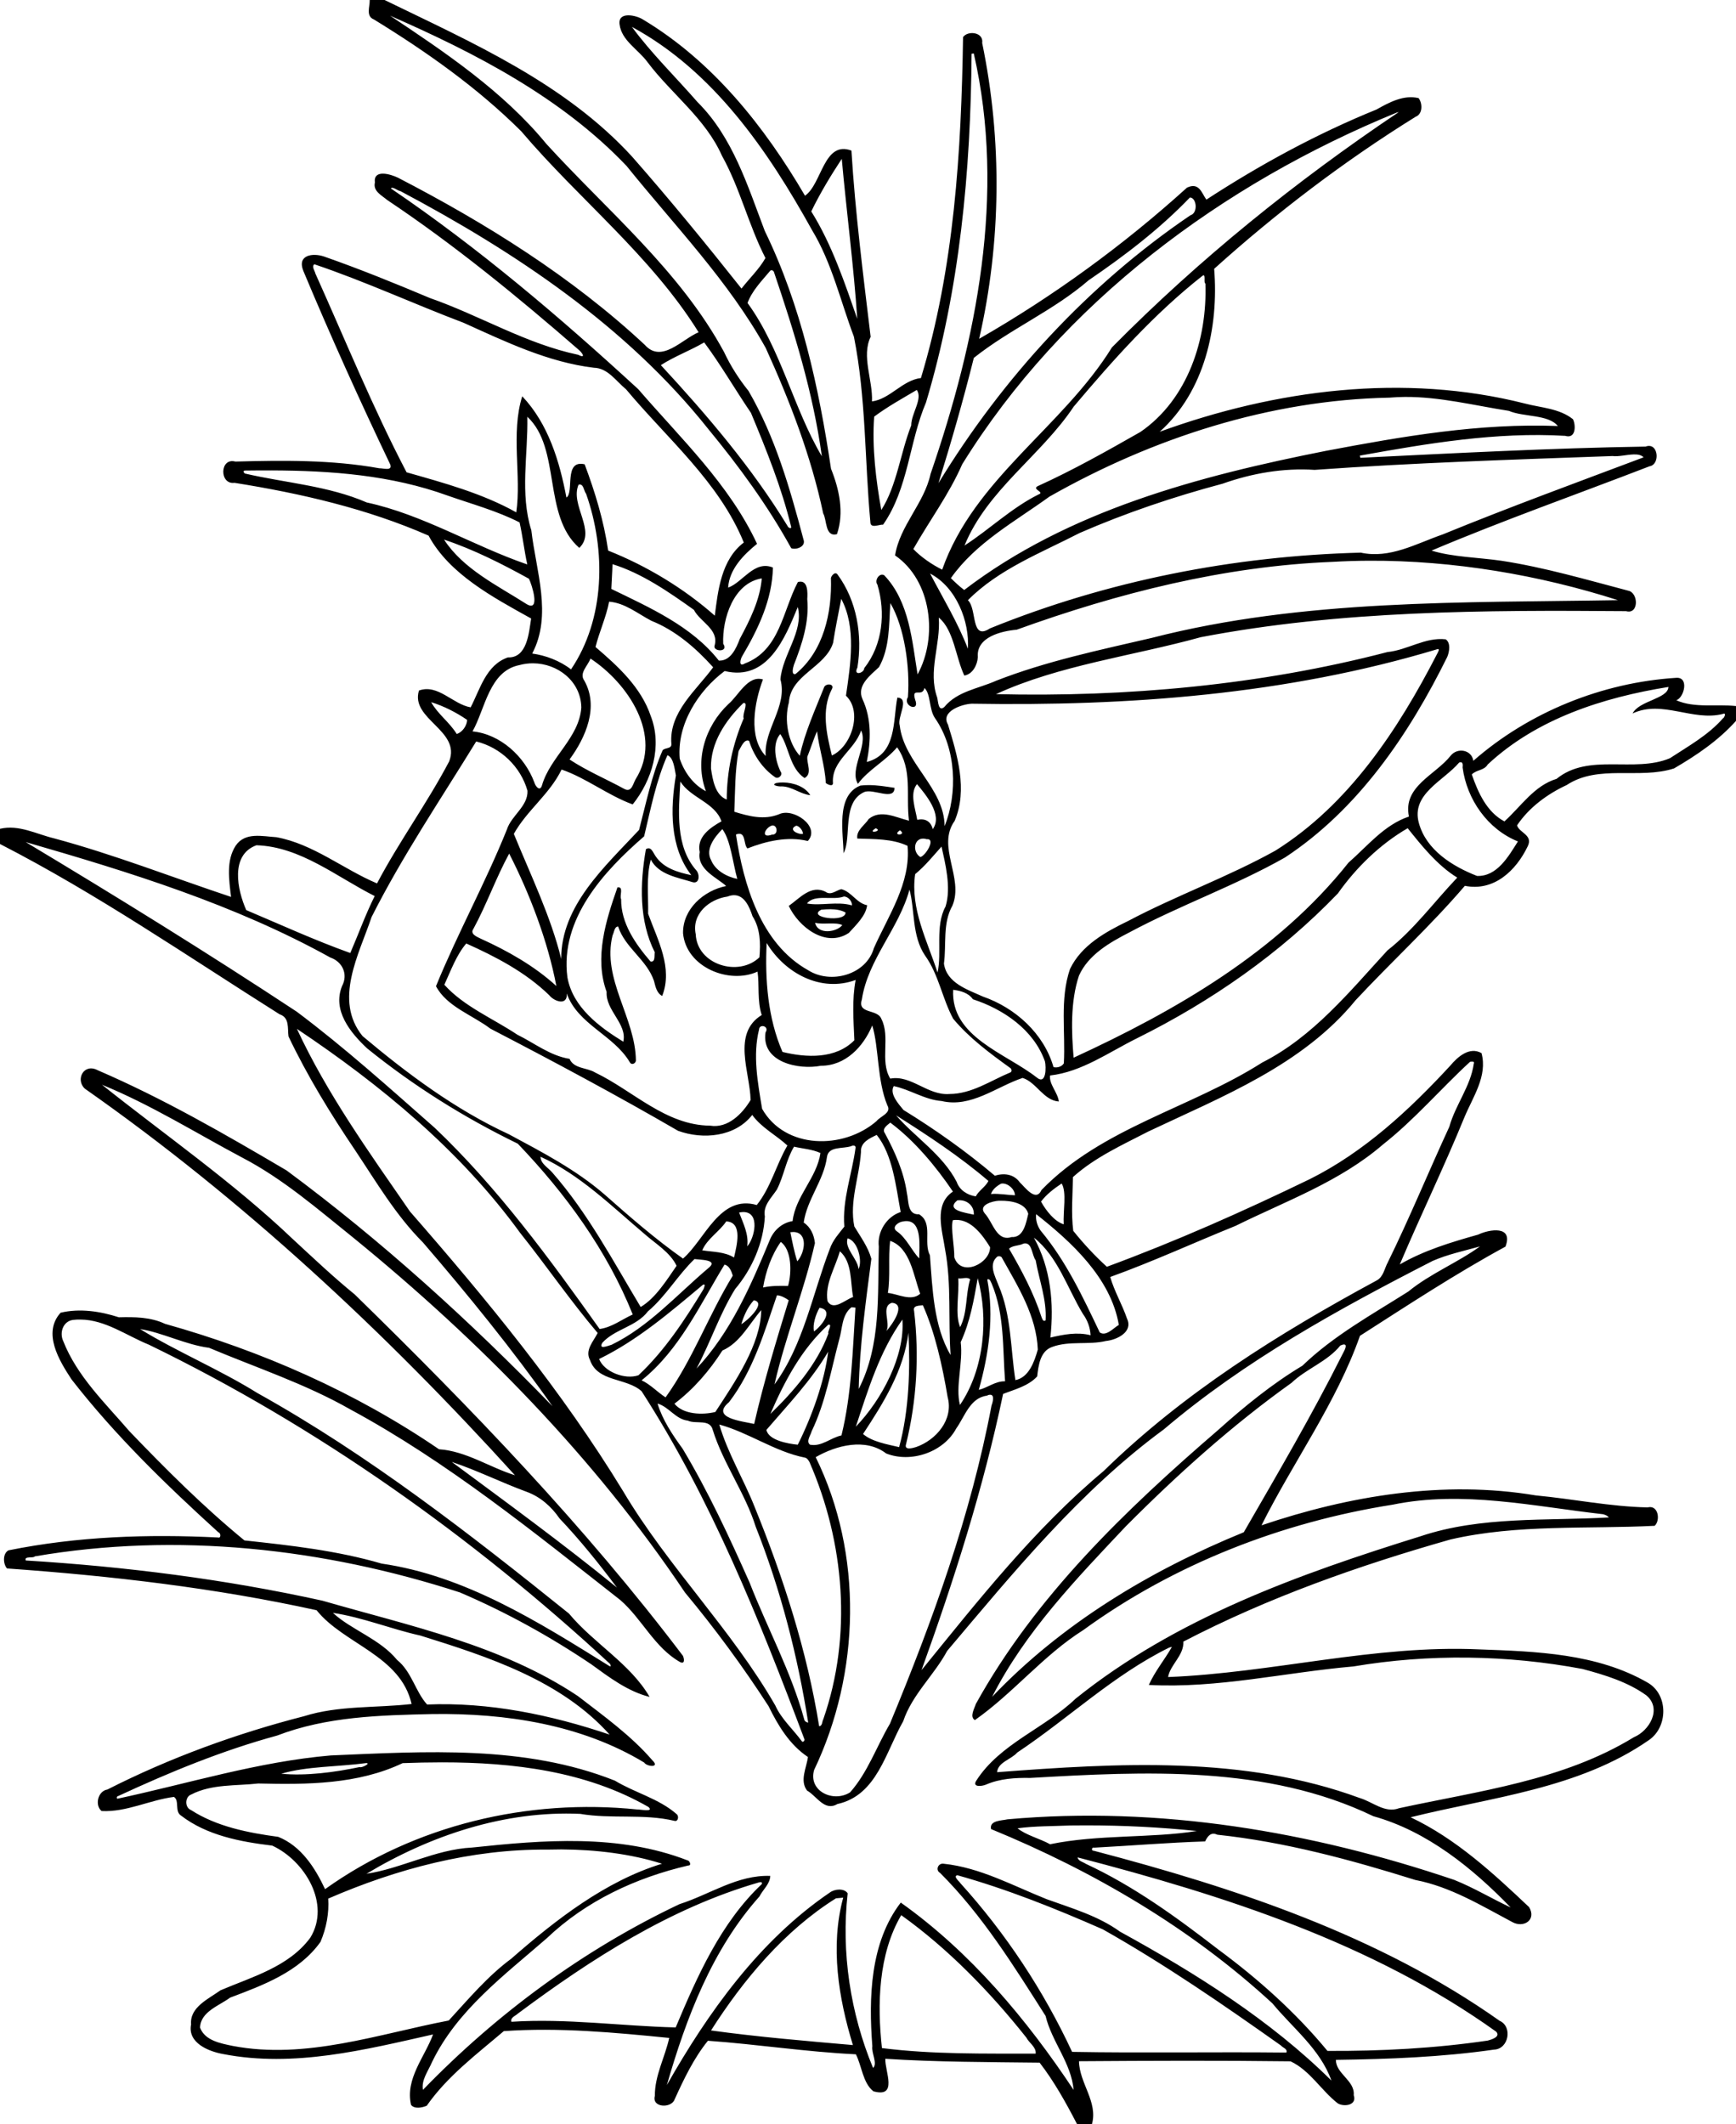 <?xml version="1.0" encoding="UTF-8"?>
<svg width="1426pt" height="1745pt" version="1.1" viewBox="0 0 1426 1745" xmlns="http://www.w3.org/2000/svg">
<path transform="scale(.8)" d="m379.61 0c0.23 6.925-4.2 16.638 4.29 19.963 54.04 33.187 106.24 69.975 151.3 114.85 59.34 69.94 133.32 127.88 182.12 206.38-17.08 7.12-38.02 32.35-55.23 12.95-74.95-69.88-162.65-124.6-253.34-171.61-7.63-3.72-25.59-9.13-23.82 4.94-2.1 8.88 7.08 13.17 12.54 17.83 69.33 46.36 133.92 99.26 196.77 153.94 2.52 1.85 8.65 9.72-0.64 5.06-53.61-11.27-100.81-40.31-152.15-58.25-35.94-15.12-72.06-29.82-108.85-42.69-11.5-3.82-27.78-1.66-21.15 14.8 28 66.95 57.96 133.27 89.24 198.77 2.46 7.06-7.09 3.81-11.23 3.91-48.68-8.76-98.6-8.22-147.78-6.87-16.23-4.4-16.56 23.95-0.93 21.82 68.11 10.87 135.98 26.46 199.3 54.22 21.28 39.53 66.15 63.33 105.31 85.11-2.27 14.16-3.86 40.69-23.9 39.97-22.38 7.76-28.41 32.39-38.2 51.27-18.37-3.18-33.55-24.35-53.08-17.27-9.07 29.6 43.42 40.85 31.03 72.75-22.53 42.85-51.51 82.41-74.09 125.3-34.54-14.54-65.41-40.48-103.3-47.45-14.27-0.83-32.12-5.55-41.76 8.63-10.08 15.3-6.85 35.34-4.81 52.69-60.4-20.12-120.15-43.58-181.85-60.17-18.275-4.41-35.962-14.32-55.4-9.77v15.61c99.7 51.18 192.31 115.06 287.01 174.82 10.54 3.5 8.07 14.2 9.23 22.8 19.5 40.9 43.25 79.6 68.57 117.1 21.7 32.5 41.65 66.6 69.44 94.4 46.6 54.2 91.79 109.8 133.05 168.2-84.59-87.3-175.08-169.6-273.01-242.1-63-37.1-126.67-73.9-193.94-102.9-14.288-7.6-23.2 9.6-13.25 18.9 162.55 114 308.58 250.2 441.64 397-26.23-8.2-50.08-24.8-77.98-26.7-85.55-58.5-181.82-100.9-281.35-128.8-14.8-7-31.27-7.1-47.34-6.7-19.03-6.2-40.332-9.4-59.857-4.7-18.838 20.8-1.426 49.2 11.262 68.5 44.595 57.4 97.065 108.2 150.74 157 2.68 0.6 2.91 6.5-0.54 5.3-71.83-3.6-144.37-1.1-214.99 13.2-6.152 3.4-5.553 14-1.502 18.6 106.81 7.6 213.25 19.9 317.88 42.9 27.75 34.8 86.29 46.4 97.54 96.3-36.47 4.2-74.76 1.3-110.36 12.5-69.7 17.9-137.75 42.7-201.97 75.3-9.94 1.6-13.156 16.3-5.96 22.1 25.52 1.3 49.28-11.3 74.25-14.5 5.9 3.6 0.56 14.8 7.21 19.1 26.61 20.5 61.12 27 93.73 30.9 33.38 15.4 60.44 59.8 39.09 94.6-22.11 29.9-59.64 40.1-92.24 54-11.93 8.7-31.72 17.2-30.16 35-3.84 19.1 18.23 27.9 33.2 30.5 72.36 14 145.14-4.4 215.25-20.2-8.55 23.2-28.71 45.5-22.62 72.3 3.47 4.6 11.76 2.9 16.16 0.9 21.11-30.3 51.29-52.9 79.11-76.6 56.58-4 113.51 1.4 169.85 7-4.34 19.8-14.94 38.6-14.75 59.5-3.39 12.2 16.74 12.9 20.16 3.9 9.6-21.1 19.69-42.4 34.32-60.5 50.67 3.6 101.17 11.5 151.92 13.9 6.15 12 7.13 29.6 18.04 38 25.51 7.1 11.62-20.8 12.2-33.4 52.77 3.4 105.66 3.4 158.46 4 15 19.4 27.1 41.3 38.4 63.1h15.3c6.4-22.8-13-42.2-13.3-64.6 72.4-0.5 144.9-0.8 217.2 0.1 20 9.4 31.4 29.8 48.4 43.1 6.1 3.9 20.2 2.3 16.5-8.3 1.4-15.1-18.4-21.9-18.3-36.3 54.2-0.7 108.6-2.8 162.3-10.5 15.2-0.5 19.3-23.7 5.8-29.6-124.2-87.8-270.9-136.3-416.6-174.6-3.1 0.2-2.3-4.1 0.5-3.2 37.9-2 75.8-5.2 113.7-6.4 2.4-5 5.8-10.1 12.5-6.9 69.4 7.4 137 25.7 203.4 46.5 36.1 6.9 67.8 26.4 99.7 43.3 11.4 6.2 24.9-2.2 17.1-15.4-37-35-75.2-70.3-121.7-92.3 82.6-20.6 172.5-29.1 244.6-79.2 19.8-13.4 20.2-46.7-1.1-59-52.1-30.1-114.5-32.1-173.1-34.2-107.5-4.9-212.5 24.2-319.4 28.4 2.1-12.7 16.3-22 15.7-36.4 87.1-45.3 180.1-78.1 274.4-104.9 68.7-15.8 139.9-10.5 209.5-14 6-5.4 4-21.8-7.3-18.9-38.6-0.8-76.4-8.7-114.7-12.3-94.7-15.9-191.7 0.3-281.7 30.7 32.5-65.1 77-125.9 101.1-194.6 49.2-31.5 98.1-63.7 149.4-91.6 8.3-21.9-16.4-17.9-28.1-12.3-27.7 7.8-55.4 16.1-80.4 30.6 21.4-50.5 45.5-100.1 66.3-151 8.7-21 24-42.4 17.6-66-12.4-7-24.6 3.9-32.1 12.9-42 45.5-88.6 88.8-144.4 116.6-68.1 33-137.4 63.8-208.2 89.9-12.4-11.3-24-23.8-34.5-36.9-2.3-18.1-0.6-36.9-0.3-55.2 22.5-20.3 50.9-33.1 77.6-46.9 75.8-35.9 158.2-68 212.7-134.8 36.9-39.6 76.9-76.22 112.1-117.38 30 6.03 52.6-15.74 64.5-40.51 5.9-11.77-8.7-13.85-10.9-21.58 12.2-18.28 31-32.13 50.9-41.37 32.8-21.62 74.6-5.55 110.3-17.11 23.2-13.49 45.6-28.71 63.6-48.8v-15.25c-20.2-2.1-42.7 2.3-61.3-5.93 8.1-2.71 13.4-24.06-0.1-23.04-76 4.77-151.4 35.27-208.3 85.22-1.6-11.23-16.1-14.06-23.2-5.37-15.7 20.02-49.4 31.49-42.9 62.59-25.4 8.5-42.6 30.32-62.1 47.38-72.8 91.72-177.5 152.05-282.2 200.25-2.2-25.8-3.5-57.5 5.5-84.3 9.7-21.62 31.8-34.1 51.9-44.46 52.1-27.89 108.1-47.65 159.5-76.75 75.3-49.49 127.5-126.55 166.8-206.19 2.1-5.29 3.7-14.28-1.7-17.93-21.1-2.36-39.3 11.08-59.8 13.09-130.7 34.08-268.5 46.4-401.9 43.22 64.8-29.8 140.7-39.21 210.3-58.49 143.8-27.53 290.7-27.84 436.6-26.72 13.3 3.72 12.9-18.85 2.3-21.01-43.1-11.35-86.1-23.97-130.2-30.74-23.6-3.45-49.9-3.7-71.8-10.44 73.7-31.17 149.2-57.76 223.8-86.57 11.3-1.71 9.2-25.17-4-20.24-97.7 1.55-195.3 6.77-292.9 11.52-0.2-0.56-0.4-1.68-0.5-2.24 69.5-12.49 139.9-24.46 210.8-20.31 11.1 3.42 11.1-10.86 8-17.08-14-11.17-32.8-11.71-49.4-16.11-124.2-31.44-255.8-14.36-374.9 28.99 46.2-41.44 60.7-107.26 55.9-167.31 64-57.72 133.4-110.53 206.8-156.12 7.5-2.8 7.2-13.87 3.1-19.16-15.3-3.675-30.1 4.3-43.1 11.63-61.2 24.88-119.5 56.56-174.8 92.59-4.7-6.28-7.2-18.31-19.9-12.31-65.1 58.95-137 111.4-213.4 155.22 22.7-99.3 23.7-203.98 3.1-303.76 1.7-11.158-14.69-13.07-19.65-6.02-1.8 117.51-9.03 236.97-43.25 350.1-19.03 2.17-31.54 21.49-50.25 23.99 0.94-22.01-11.04-46.37-1.38-66.31-7.63-63.6-15.82-127.26-19.73-191.26-28.49-10.68-30.24 34.39-47.67 46.35-41.57-71.17-94.94-138.21-166.52-181.04-6.82-4.342-25.61-8.518-23.89 4.894 1.85 16.725 19.34 26.076 28.73 39.014 24.66 32.75 59.49 57.802 76.42 96.102 18.6 33.41 27.28 71.14 44.65 105.02-6.46 11.44-16.52 20.92-24.6 31.35-36.41-45.93-73.57-91.37-112.27-135.41-68.95-75.412-164.04-117.05-254.19-160.9h-15.29zm20.89 16.1c87.62 38.375 176.01 84.03 242.85 154.3 49.19 61.13 104.66 118.05 142.95 187.05 24.79 54.6 46.51 110.94 58.96 169.79 3.93 6.8 1.72 24.4 14.1 21.31 7.6-22.16 2.37-46.1-6.08-67.17-12.48-83.57-30.76-167.72-67.99-244.18-17.64-46.4-32.9-96.41-68.99-132.25-22.36-25.676-47.6-50.275-67.49-77.362 83.85 45.425 139.76 127.12 184.95 208.66 20.5 33.91 29.19 72.8 43.04 109.53 12.51 62.67 11 127.03 16.9 190.44 0.01 6.88 9.26 2.16 13.08 2.53 25.97-37.23 26.66-84.71 44.03-125.46 34.68-115.92 45.93-237.58 46.8-358.06 0.57-0.105 1.68-0.28 2.24-0.38 33.15 144.67 2.95 294.15-44.38 431.9-6.48 30.1-31.64 53.12-36.42 83.6 37.63 25.81 44.08 83.96 23.1 122.15-5.59-33.69-8.24-74.65-34.27-101.8-5-2.86-10.24 5.34-6.99 9.6 8.66 28.66 5.43 61.88-13.5 85.81-0.05 5.17-11.67 8.39-7.01-0.65 5.31-32.86-0.43-68.39-20.42-95.55-2.33-3.35-6.17 0.94-6.77 3.59 1.19 35.49-7.48 75.12-36.31 98.6-4.58 1.24-2.68-6.31-1.73-9.3 8.41-21.54 15.92-44.05 13.74-67.58 0.37-6.26 1.08-20.52-9.63-17.56-15.57 29.46-18.53 70.18-54.4 83.62-6.77 4.17-4.72-4.51-2.68-7.68 16.36-27.71 30.82-58.03 31.44-90.81-19.2-7.87-31.03 15.36-45.97 20.61 1.15-18.87 15.79-33.67 29.67-44.97-28.47-61.15-78.32-108.18-121.96-158.78-80.55-74.05-163.42-144.65-254.02-206.16 1.71-2.33 7 2.45 9.77 2.73 117.98 62.62 232.08 138.67 316 244.17 31.67 38.43 61.21 78.8 85.28 122.5 4.61 2.01 15.49-1.28 12.61-8.94-13.88-52.39-29.01-105.3-56.43-152.52-9.88-12.28-18.41-25.62-25.1-39.9-45.17-83.44-119.41-144.64-182.48-213.77-44.05-53.748-104.21-94.185-160.49-131.66zm1035.7 99.02c-105.4 70.74-205.2 151.24-294.5 241.64-50.7 81.93-141.5 134.82-174.29 228.2-10.62-5.23-21.87-13.06-29.61-21.17 16.44-29.03 36.7-56.15 50.17-87.04 103.03-166.26 267.23-287.93 446.43-361.25 0.4-0.09 1.3-0.28 1.8-0.38zm-571.89 48c4.81 53.64 12.43 111.43 15.91 164.24-12.61-36.1-25.92-76.24-47.22-110.24 8.76-18.2 19.94-36.72 31.31-54zm357.49 39.66c7 0.27 8.5 16.01 0.5 18.27-105.1 71.28-193 167.32-258.71 275.09 13.25-42.49 25.56-85.49 36.32-128.63 37.09-29.57 81.89-48.53 117.89-79.73 37-25.18 72.9-52.59 104-85zm-899.08 68.57c52.03 17.55 101.96 40.67 153.31 60.12 43 19.4 86.46 40.45 133.81 46.17 14.36 0.28 22.82 13.94 32.94 22.07 42.22 50.62 95.62 95.19 120.94 157.39-23.23 17.7-26.51 49.44-29.78 75.12-31.44-27.85-69.83-51.12-109.49-66.83-4.4-30.43-13.37-59.9-24.14-88.61-21.82-5.09-10.45 28.89-18.71 34.13-7.05-37.31-18.66-75.78-45.38-103.98-11.95 38.1-0.68 81.77-6.12 119.19-34.83-19.52-74.38-30.24-112.63-41.12-34.63-66.15-62.88-135.77-93.57-203.97-0.66-3.04-4.13-7.22-1.18-9.68zm469.59 6.11c0.94 0.07 1.91 0.78 2.29 1.65 21 61.9 40.34 124.42 49.26 189.44-29.06-48.91-41.94-110.29-76.3-157.43 4.62-12.63 14.69-22.81 23.22-33 0.41-0.52 0.96-0.7 1.53-0.66zm443.49 5.22c2.1-0.2 0 8.5 1.9 8.38 2 56.94-17.9 118.93-66.7 152.47-34.6 19.71-69.3 39.27-105.6 55.73-6.1 3.35 7.8 6.04 1 8.45-27.8 13.82-50.4 35.94-76.05 52.47 23.45-57.25 78.55-92.26 112.15-142.67 40.5-48.05 82.5-95.16 132-134.15 0.6-0.44 1-0.65 1.3-0.68zm-512.74 68.92c17.24 23.24 31.74 48.44 48.01 72.36 15.94 38.24 31.5 76.92 41.32 117.19 0.16 2.49-3.36 0.5-3.74-1.01-36.65-59.97-82.53-113.76-130.09-165.18 13.76-8.96 30.13-14.92 44.5-23.36zm218.26 48.84c6.52 8.91-5.78 24.31-5.67 36.36-11.16 28.33-14.75 61.99-30.74 86.9-5.45-30.2-9.67-64.39-7.31-95.89 13.77-10.26 29.02-18.69 43.72-27.37zm501.08 7.16c36-0.27 71.4 8.78 106.9 14.31 15.2 6.51 40.4 3.43 50.3 15.56-80.3-3.13-159.6 10.63-238 25.47-130.1 25.77-264.6 61.14-371.55 142.9-4.91-3.64-9.35-7.89-13.71-12.16 25.66-36.45 65.76-58.02 101.16-83.68 106.2-60.31 226.7-99.33 349.4-101.68 5.2-0.45 10.3-0.68 15.5-0.72zm-900.93 20.37c35 32.58 15.41 101.63 53.33 134.64 18.05-17.17-9.8-44-0.74-64.89 5.3-1.56 5.28 6.34 7.74 9.32 20.56 58.21 19.56 128.51-15.48 180.34-11.62-9.08-26.48-14.44-39.86-16.29 20.85-39.48 3.87-84.94-0.91-126.6-11.86-37.88-3.29-77.7-4.08-116.52zm1135.9 38.66c4.2-0.13 8 0.49 10.2 3.01-68.9 25.93-138.1 51.27-206.3 79.17-27.1 9.39-54.2 25.2-84 18.68-130.1 3.34-260.1 28.76-380.8 77.79-20.03 13.1-13-19.92-22.64-28.96 31.64-31.95 75.24-48.63 114.74-69.02 47.5-20.67 96.8-37.29 146.8-50.62 30.3-10.72 62.3-16.29 94.5-14.18 101.8-7.34 203.8-10.53 305.9-14.21 5.7 0.86 14.4-1.45 21.6-1.66zm-1398.6 16.42c61.28 0.21 122.98 4.81 180.98 25.9 24.7 8.67 50.74 15.7 73.75 27.52 3.18 14.24 4.76 28.87 7.91 43.15-55.62-19.11-106.99-51.16-164.86-63.67-39.75-17.23-83.55-20.03-125.2-29.73-2.01-2.02-1.78-3.11 1.2-3.03 8.73-0.11 17.47-0.17 26.22-0.14zm177.17 71.05c30.38 10.15 59.29 24.8 87.2 40.21 2.96 5.97 12.1 34.48-2.32 26.09-29.9-19.12-65.1-35.91-84.88-66.3zm949.7 21.69c86.8-0.43 175.4 14.79 255.6 40.5-158.8 2.72-323.1-1.25-478.7 38.77-53.8 12.52-108 23.78-159.8 44-18.1 8.15-39.76 10.63-53.12 26.94-6.19 5.18-6.26-5.42-7.29-9.64-9.75-27.43 3.66-54.1 1.6-82.2 15.5 12.76 17.26 40.5 26.22 59.55 8.67-1.45 13.39-10.94 13.89-18.99-1.8-20.5 24-26.71 39.9-28.1 104.3-37.7 213.4-65.33 324.6-69.67 12.3-0.72 24.7-1.1 37.1-1.16zm-776.73 3.56c29.78 9.11 57.85 28.51 83.57 46.87 6.46 12.57 25.56 19.73 21.39 36.27-2.94 6.74 14.99 7.81 8.71-1.43-1.13-25.65 10.66-62.57 39.62-67.12-1.92 22.31-12.15 42.61-22.56 62.06-3.61 9.59-9.44 22.92-21.54 22.35-27.81-35.39-71.16-54.51-110.41-73.61 0.34-8.48 1.01-16.93 1.22-25.39zm326.07 9.61c26.97 13.94 40.71 49.38 38.82 77.18-9.76-25.72-25.59-52.01-38.82-77.18zm-91.22 26.01c15.64 29.05 9.61 66.98 4.86 99.44 17.5 16.53 5.43 52.46-14.47 61.38-5.45-22.2-10.97-46.59-0.09-68 3.2-5.5-5.29-6.5-7.69-2.51-9.17 23.02-20.18 47.16-25.15 70.77-12.14-13.45-16.16-36.46-11.21-54.73 1.82-28.52 37.29-35.77 45.38-61.13 2.3-15.15 5.51-30.18 8.37-45.22zm-238.33 2.87c16.24 1.26 29.4 12.31 43.36 19.61 24.82 9.87 45.87 28.14 63.47 47.76-16.95 23.39-45.61 45.95-42.89 78.75 0.37 5.33-6.66 3.49-9.02 6.55-11.39 26.15-16.93 54.3-24.17 81.73-35.06 37.59-80.18 77.9-79.92 132.5-10.5-43.13-31.42-86.34-48.66-128.46 13.54-24.29 36.58-40.52 49.05-66.06 25.4 8.74 47.63 26.57 73 35.81 19.85-24.77 30.51-59.84 18.6-90.62-9.97-29.67-33.73-51.29-56.78-71.02 3.8-15.38 10.93-30.59 13.96-46.55zm288.79 1.47c14.42 24.71 20.28 65.42 18.01 96.59-5.8 9.19 12.87 15.99 7.37 2.39-3.86-13.44 7.28-1.64 9.62-11.79 6.65 6.1 4.48 21.72 10.78 30.88 22.15 31.61 23.32 77.77 9.9 110.97-0.25-39.34-41.71-64.8-46.06-103.41-2.9-8.42 10.81-27.96-2.47-28.6-4.68 24.27-0.36 57.98-31.39 66.11 4.3-21.48 5.05-44.22-4.39-64.55-6.25-13.96 8.16-24.51 16.95-32.86 11.25-19.98 10.11-43.72 11.68-65.73zm-95.06 4c6.28 25.08-15.82 49.04-17.81 74.31 7.51 27.76-17.23 51.3-15.16 78.67-18.21-19.17-11.63-55-2.78-78.59-15.65-4.68-25.27 16.8-35.48 25.27-24.13 22.84-34.88 57.95-23.09 89.5-13.14-6.76-22.27-19.75-26.91-33.43-2.99-35.27 18.99-69.68 46.13-89.98 44.09 10.7 61.95-33.74 75.1-65.75zm657.38 43.17c2-0.01-0.4 3.93-1.1 5.3-40 77.66-90.4 154.31-165.8 201.65-49 27.25-101.9 46.15-151.4 72.35-23.3 11.26-48 25.02-59.6 49.31-10.6 31.21-4.5 64.61-6.3 96.81-2 3.5-6.9 4.8-10.6 3.9-9.9-34.5-39.2-60.9-72.6-72.5-15.84-7.2-37.01-13.8-39.91-33.76 2.67-19.83-1.53-41.43 8.71-59.59 11.99-28.73-16.61-60.63 2.34-87.1 13.52-32.03 2.72-67.44-6.93-98.91-7.81-13.29 14.12-20.89 24.43-21.34 160.66 2.7 323.26-9.35 477.66-55.85 0.5-0.18 0.9-0.27 1.1-0.27zm-870.28 9.76c38.44 25.25 74.73 79.01 46.37 123.94-2.65 4.5-4.02 14.01-11.49 10-18.68-10.2-38.61-18.57-56.34-30.3 16.74-22.73 30.42-54.28 15.04-81.16-5.42-7.67 4.04-15.34 6.42-22.48zm-58.92 4.88c25.21 0.14 49.12 18.31 49.56 45.45-2.3 31.32-32.06 50.78-40.41 79.92-2.02 6.66-6.56 1.24-7.76-2.88-9.94-26.95-35.21-49.85-63.54-52.56 13.05-23.2 17.05-61.95 48.15-68.1 4.62-1.27 9.33-1.86 14-1.83zm1165.8 24.28c-0.5 12.25-30.1 13.96-36.8 27.22 30.4-14.3 61.7 8.48 92.9 0.45 3.5-1.63 1.4 4.09-0.2 4.64-15.1 17.24-35.5 28.48-54.4 40.89-36.7 15.4-83.4-5.79-116.4 21.2-22.9 6.9-36.5 28.28-53.5 43.66-18.1-9.5-27.1-29.69-33.5-48.17 4.5-4.94 12.7-3.93 16.3-10.24 50.4-47.07 118.6-68.85 185.6-79.65zm-1270.4 15.64c13.02 4.03 25.67 10.49 36.91 18.2-0.15 5.84-5.01 12.87-10.71 14.44-7.29-11.98-19.6-20.53-26.2-32.64zm321.41 0.82c4.13 0.21-2.29 12.34-0.51 15.78-11.37 26.41-17.34 54.5-17.44 83.39-11.92-4.42-14.48-20.54-16.16-31.82-0.77-26.28 14.94-49.47 33.14-67.22 0.37-0.1 0.69-0.14 0.97-0.13zm120.02 28.2c7.5 15.24-12.45 40.12-3.25 54.84 10.7-14.55 28.26-23.39 40.21-37.52 16.15 22.87 8.84 49.08 12.19 75.36-13.42-3.21-28.74-11.96-41.27-1.8-3.82 6.14-13.26 11.86-11.73 20.15 17.1 0.62 35.74 0.01 51.54 7.48 3.48 38.27-19.71 71.53-34.58 105.07-7.89 27.46-44.38 37.36-67.45 22.66-49.05-27.42-66.36-88.39-74.16-139.37 10.81-4.23 7.33 10.17 11.82 14.28 19.39-7.57 41.35-12.65 61.96-7.61 13.44-14.7-14.89-34.55-29.52-27.49-15.39 6.19-30.98 2.09-45.93-2.55 0.87-20.81 0.53-41.76 4.38-62.3 2.2-3.27 5.66-12.91 10.73-10.51 4.73 14.77 13.83 28.39 26.68 37.28 3.38 2.46 8.55-2.37 5.71-5.73-5.52-11.25-8.77-28.93-0.32-38.54 9.08 13.41 9.55 34.99 24.93 45.19 8.34-4.45 1.98-14.96 2.88-22 3.5-8.59 6.11-17.52 9.97-25.96 2.07 17.85 8.03 35.02 8.97 53.04 1.81 1.65 7.56 4.14 7.32-0.06-1.55-22.93 22.39-33.67 28.92-53.91zm-395.21 11.34c25.07 6.13 45.6 25.79 52.65 50.56 0.69 15.98-16.53 25.38-21.15 39.88-21.97 54.65-50.56 106.47-72.79 160.86 11.07 21 37.28 29.5 55.87 43.6 64.93 33.7 129.45 68.2 192.71 104.9 25.57 9.3 58.49 6.3 76.14-16.3 9.46 13.2 24.75 20.8 36.1 31.4-11.51 19.7-16.96 43-31.45 61.1-38.04-11-53.26 35.7-75.74 55-28.21-19.9-54.55-42.8-80.53-65.8-29.42-25.5-64.11-43.5-98.16-61.8-55-25.4-104.21-62.1-150.37-100.9-29.88-37-3.66-83.64 9.3-122.24 31.49-62.46 70.94-120.86 107.42-180.26zm196.34 14.16c6.33 2.24 7.34 13.92 8.7 20.72-5.77 34.31-6.47 73.51 15.86 102.42-13.67-2.89-28.49-7.11-36.67-19.46-2.52-3.38-4.66-10.85-10-7.15-6.15 35.05-7.17 73.49 9.1 105.71-0.61 3.55 0.85 10.51-4.37 9.5-15.39-17.95-30.41-39.25-30.15-63.95-1.94-3.39 3.09-13.21-3.78-12.11-11.89 33.82-23.96 72.2-11.11 107.26-1.23 19.1 21.3 32.8 17.11 51.2-24.68-15.2-51.86-35.3-57.38-66.1-7.85-60 37.61-109.15 78.77-144.78 6.71-28.03 12.26-56.8 23.92-83.26zm814.39 7.14c1.9-0.11 2.6 1.72 2.1 5.48 4.4 32.78 25.7 63.36 56.8 75.86-9.5 14.98-21.3 36.23-42 35.43-25.2-9.86-52.1-26.51-59.7-54.29-8.3-29.8 25.4-43.3 41.3-62.09 0.6-0.23 1.1-0.36 1.5-0.39zm-801.12 19.83c10.52 16.92 35.59 21.51 42.23 40.87-11.57 6.4-25.76 16.19-22.34 31.65-3.21 17.71 18.33 26.49 27.15 34.77-23.03 4.69-44.68 23.6-44.27 48.56 3.22 34.73 47.14 52.72 76.48 39.36 2.01 13.06-0.47 30.26 4.31 44.56-30.94 19-11.88 59-11.44 87.3-8.55 14.2-23.34 29.3-41.54 26.3-45.8-0.4-79.09-35.9-118.12-54.6-8.25-5.1-21.9-3.7-26.21-14-19.99-3.2-35.92-16.1-53.62-24.8-25.01-16.7-54.92-29-74.95-51.3 6.5-14.17 12.53-30.84 22.52-42.36 30.52 13.67 61.01 29.61 85.22 53.16 4.99 6.4 18.95 11.2 17.95-1.8 11.46 32 48.13 42.5 64.75 70.6 1.61 3.2 5.81 1.5 6.25-1.6-0.34-44-35.19-84-23.93-128.8 1.62-2.95 1.67-8.84 5.68-9.02 7.06 21.87 29.4 34.04 36.8 55.82 1.5 5.6 2.69 12.6 8.45 15.5 11.26-28.81-4.76-57.62-14.44-84.39 0.32-18.31-2.01-38.66 2.74-55.59 8.3 15.74 27.68 18.29 43.18 23.22 7.17 1.7 7.06-8.44 3.57-12.16-21.78-24.8-18.16-60.82-16.42-91.25zm105.57 0.95c-2.48-0.03-4.88 0.15-7.13 0.56-6.18 2.41 3.48 3.83 5.37 3.47 10.72 0 19.15 7.9 29.61 9.04-5.18-8.68-17.13-12.94-27.85-13.07zm137.41 1.71c8.66 10.4 26.84 31.69 16.19 46.21-2.09-8.11-7.6-11.19-15.94-9.59-1.86-11.42-8.06-26.99-0.25-36.62zm-49.31 1c-2.93-0.01-5.86 0.13-8.79 0.5-25.95 10.12-17.23 50.3-17.35 69.47 8.83-16.1-2.12-52.01 21.1-62.75 9.17-4.15 31.17 9.44 31.28-4.4-8.68-1.3-17.45-2.78-26.24-2.82zm-98.89 41.43c5.08-0.09 5.83 9.88-0.61 9.41-12.36 4.47-7.01-7.47 0.1-9.37 0.17-0.02 0.34-0.04 0.51-0.04zm24.29 0.24c3.16 0.49 6.79 4.88 6.85 8.45-5.41 0.79-15.69-4.65-6.85-8.45zm627.75 2.61c13.7 17.13 30.3 38.13 50.9 50.73-23.8 25-44.4 53.4-71.7 74.77-38.9 42.33-76.3 88.63-128.6 115.13-73.6 46.9-164.6 66.9-226.6 130.9-5.8 12.8-16.8-2.8-22.3-7.9-6.2-8.6-16.3-9.7-25.6-6.8-29.34-24.9-60.99-47.3-93.8-67.5-4.8-5.8-14.73-16.7-9.98-24.5 16.53 3.4 31.72 14 49.08 15.3 30.36 7.2 56.1-14.6 83.2-23.7 14.1 4.3 21.4 23.1 37.2 24.2-1-9.2-10.2-17.7-9-26.7 32.6-3.7 60.3-23.9 89.2-38.2 76.3-37.9 147.1-87.09 206.3-148.73 18.9-26.7 43.3-50.51 71.7-67zm-546.18 0.04c8.07 3.21-10.23 6.11 0 0zm-157.54 0.9c8.53 11.13 10.81 35.01 15.38 51.13-10.74-2.17-22.46-8.54-26.85-19.16-6.36-11.54 3.69-23.93 11.47-31.97zm182.38 1.2c7.93 5.48-9.25 6 0 0zm24.07 8.53c1.02 0.03 2.13 0.21 3.33 0.57 9.83-0.92-0.86 16.85-6.38 18.39-8.43-5.19-6.85-19.24 3.05-18.96zm-921.73 3.56c107.01 30.91 214.82 64.22 312.72 118.52 12.47 4.27 18.57 17.18 12.13 29.28-10.19 25.1 8.57 48 25.79 64.1 47.57 38.5 99.7 71.1 154.6 97.8 48.89 51 91.67 109.6 118.05 175.4-11.18 5.1-21.65 13.3-33.99 14.9-51.56-72.5-104.49-144.8-169.11-206.4-46.35-40.8-92.36-82.3-141.83-119.4-91.32-60.26-184.94-118.16-278.36-174.2zm236.9 3.27c45.24 1.42 82.45 32.59 121.45 52.17-9.48 18.95-16.67 39.1-25.07 58.48-36.24-12.96-71.37-29.06-106.82-44.06-9.16-20.61-16.82-56.65 10.44-66.59zm703.46 1.35c3.72 16.98 10.21 41.97 4.15 61.49-11.07 20.3-3.46 47.17-8.26 67.84-10.65-32.9-28.06-65.41-22.97-101.04 10.17-8.31 18.4-18.59 27.08-28.29zm-443.92 7.23c20.82 40.59 39.71 89.8 48.42 135.95-22.67-20.66-49.74-35.95-77.66-48.62-3.74-1.89-11.35-4.69-7.5-10.07 13.59-25.02 23.26-52.58 36.74-77.26zm341.02 36.5c-5.38 1.23-10.6 6.7-16.08 2.77-15.03-7.75-26.84 6.76-37.87 14.42 10.06 21.55 37.98 43.5 61.68 27.75 7.41-8.16 17.58-17.76 18.76-28.46-10.83-2.07-15.94-13.84-26.49-16.48zm69.99 0.44c5.62 20.49 2.32 47.71 16.02 67.77 14.04 19.54 17.55 43.94 28.84 64.84 16.58 19.9 37.59 35.4 58.49 50.5 1.6 0.8 2 3.9 0.3 4.6-20.5 8.5-39.55 22.1-62.69 22.2-22.39 1.7-39.22-19.9-60.7-15.8-11.06-18.5 0.5-42.6-9.16-61.4-4.04-10.4-24.82-4.6-20-19.8 6.23-41.25 38.06-72.8 48.9-112.91zm-180.22 5.75c10.8-0.08 15.92 12.06 19.07 21.64 8.03 12.6 8.34 27.69 7.08 42.16-21.39 20.56-64.08 7.6-65.41-23.78-4.31-20.92 13.92-35.95 32.64-38.62 2.42-0.95 4.62-1.38 6.62-1.4zm112.99 1.33c4.19 0.12 8.46 4.74 8.14 9.14-15.03-4.42-32.16 0.75-46.16-1.95 7.75-10.01 26.44-2.85 38.02-7.19zm-13.74 13.08c5.32 0.04 10.61 0.79 15.32 3.36 0.31 10.75-40.67 5.22-24.81-2.9 3.09-0.25 6.29-0.49 9.49-0.46zm-15.92 13.99c8.69 2 20.68-1.02 27.9 2.27-5.23 7.09-25.01 10.53-27.9-2.27zm-49.75 20.72c18.63 30.89 55.54 51.14 91.37 37.94-3.88 20.4-2.18 41.3-1.32 61.9-19.15 19.5-49.39 18-73.79 12-15.1-34.6-18.12-74.6-16.26-111.84zm191.51 48.04c7.75 1 15.62 3.1 20.25 9.7 31.53 10.3 62.43 31.4 73.93 63.7 1.4 5.8 1.5 24.7-8.3 16.7-32.1-25.2-88.51-41.6-85.88-90.1zm-83.11 36.6c6.95 22.3 4.84 56.4 15.54 82.1 4.64 7.8-7.3 11.1-11.19 16.2-34.12 29.4-93.78 29-117.44-12.7-4.4-26.7-9.77-54.8-3.11-81.5 0.28-6.1 10.96-3.5 6.63 3.1-4.52 30.8 34.15 38.6 56.77 34.2 25.35 0.1 43.74-19.6 52.8-41.4zm-590.74 3.5c86.07 57.6 167.73 124.9 229.14 209.4 27.03 33.9 51.6 69.8 79.67 102.9-4.35 8.7-13.3 17.6-7.9 27.7 7.83 22.9 37.32 18 53 32.1 71.48 110.9 120.97 234.6 167.24 357.5 0.43 1.4-1.76 3.5-2.72 1.9-9-12.3-20.89-22.6-27.22-36.7-44.95-78.2-110.22-142.5-156.24-220-62.74-103-139.82-196.7-218.93-287.3-41.69-60.4-85.09-120.8-116.04-187.5zm1206.8 33.6c1.3 0 2.3 0.4 1.6 2.2-3.3 23.3-18.9 42.3-25.1 64.7-21.4 46.3-40.7 93.5-63.2 139.3-3.5 6.4-4.5 15-11.5 18.6-100.7 54.5-198 115.2-280.4 195.8-71.1 59.4-129 133.2-186.84 204.3 33.5-92.8 63.54-187 83.74-283.6 11.1-4.4 25.9-8 35-18 1.3-11.1 3-26.1 15.5-30.3 17.5-6.5 37.1-1.8 55.2-6.1 11-1.1 28-9.2 21.6-22.8-5-14.7-13-28-17.3-42.9 43.6-15.7 85.7-35.1 128.7-52.5 51.8-25.6 107.1-45.3 151.4-83.6 32.4-25.5 59.1-57 89.3-84.8 0.6-0.2 1.5-0.4 2.3-0.3zm-1406.9 23.8c50.14 20.5 96.2 49.4 143.94 74.8 42.09 21.9 77.95 53.3 114.74 82.8 128.96 105.2 246.97 225.2 339.89 363.8 30.9 37.1 59.61 76.2 85.81 116.7 9.75 19.9 21.56 39.6 40.42 52.2-1.37 11.1-8.72 24.2-0.86 34.5 9.9 5.5 17.86 21.7 31.08 13.8 40.66-8.8 49.72-53.8 67.62-85 9.21-27.5 31.63-47.1 45.18-72.3 68.52-81.1 136.42-164.3 222.52-227.5 83.2-70.7 179.1-123.3 275.9-172.9 15.6-6.8 32.3-10.3 48.6-14.9-22.2 16.3-51.1 27.9-73.5 46.3-37.4 23.7-76.8 45.3-108.8 76.2-31.2 18.7-59.5 41.8-86.5 66-94.9 81.8-187.6 170.7-248.8 281.3-1.4 4.6-6.73 13.3-1 16.6 39.6-27.8 70.4-66.7 111.4-92.5 93.2-67.8 204.1-110.8 317.6-128.7 71.9-14.8 144.3 1.7 216 9.8 2.1 0.6 4.5 1.4 5.9 3.3-64.4 3.7-131-1.5-193.2 19.3-124.9 38.9-251.3 84-354.4 166.9-31.6 30.4-77.7 46.1-102 84.3-4.15 6.8 6 5.6 10 3.9 14.3-6.2 30-7.2 45.5-6.9 117.4-6.7 243.1-13.4 352.3 39.3 55.3 15.4 102 53.4 141 93.7-19.4-9.1-37.9-20.3-57.9-28.3-147-49.8-303.2-76.2-458.7-62.2-5.7 1.4-18.8 0.9-16.9 10 105.2 43.2 205.1 101.7 288.9 179 21.1 25.6 49.1 47 60.6 79.3-62.4-61.9-139.4-110.3-217-152.9-22.7-16.4-49.5-24-75.4-33.4-34.6-13.8-68.3-32.5-105.87-36.4-5.54-0.8-8.68 6.5-3.5 9.5 43.27 43.2 75.67 95.5 108.27 146.8 6.4 26.7 26.3 48.1 28.8 76-48.1-72.5-105.86-141.5-177.5-192.4-31.52 41-33.04 97.7-29.19 147.5-1.16 6.8 5.67 17.9 0.74 22.3-23.29-56.1-32.85-118.5-26.06-179.3-3.49-5.4-13.34-4.6-18.37-0.8-72.31 49.2-125.1 123.2-167.31 197.7 20-69.3 46.45-139.2 95.09-193.7 3.53-7 10.9-12.9 11.1-21.1-33.9-1.2-62.02 19.1-93.2 29-98.5 46.7-187.64 112.4-263.41 190.7-1.88-10.1 5.49-19.5 9.35-28.6 25.7-53.2 74.36-89.2 117.83-127.1 40.27-38.4 91.55-62.2 145.31-74.7 3.57 0.2 1.38-5.1-0.99-5.3-70.52-27.3-147.86-20.9-221.28-13.1-37.27 1.8-73.23 21.8-108.18 26.9 65.63-39.4 142.02-65 219.46-61.5 32.02 5.5 65.1-0.4 96.83 7.2 3.82 1 4.67-5 2.18-6.9-18.4-16.1-42.8-21.9-63.41-34.4-92.61-36.8-194.31-30-291.78-25.9-74.61 6.4-146.4 28.9-219.3 44.5-0.71-1.5-0.29-2.5 1.28-2.9 52.83-24.5 106.76-46.7 162.91-62 51.01-19.6 105.85-20.9 159.83-22.1 74.66-1 152.25 10.6 217.12 49.8 2.5 4.2 16.65 5.7 8.49-2.2-22.14-25.7-49.96-45.5-76.6-66.1-78.72-52.5-172.75-72-262.23-97.9-100.26-22.1-202.08-35-304.62-41.3-1.952-4.9 7.773-2 9.211-4.2 145.76-25.1 296.49-8.4 436.5 37 47.24 20.2 92.34 45.1 134.92 73.8 18.42 13.4 37.54 27.9 59.9 33.5-19.94-34.3-57.44-55-82.82-85.6-101.71-81.8-205.55-162.7-319.83-226.4-38.86-24.2-82.53-42.4-120.5-65.7 21.9 3.2 46.71 16.1 70.78 19.2 48.69 20.5 99.26 37.1 145.31 63.4 99.65 53.9 188.06 125.9 276.94 195.6 22.31 19.3 35.04 48.8 61.38 63.7 4.96 2.5 4.47-3 2.96-6.4-100.81-133.2-217.29-254.1-336.91-371-22.22-18.1-42.98-37.8-63.97-57.2-60.77-57.9-130.61-106.4-195.6-158.2zm815.32 31.4c32.18 20.4 65.44 42.2 94.82 67.4-2.9 5.9-9.7 9.7-13 15.8-8.3-1.1-16.75-6.4-19.56-14.8-14.23-27.8-43.19-46.3-62.26-68.4zm-5.92 7.5c24.44 18.2 46.7 44.7 64.3 70.8-20 13.3-10.95 39.8-8.02 59.6 6.66 35.8 3.05 72.1 5.61 108.2-17.39-29.3-18.65-68.1-21.22-102.4-7-13.4 3.55-33.2-11.15-42.1-12.14 0.8-10.58-13.7-12.53-21.9-3.09-21.8-12.26-42.1-22.55-61.3-3.36-4.6 2.37-8.3 5.56-10.9zm-13.97 12.6c16.55 20.6 19.68 52.9 24.6 79.2-14.37 4.6-24.28 20.4-22.44 35.5-1.35 49.3 2.6 100.9-20.65 146.2 0.98-44.6 7.26-89.4 13-133.7-3.36-12.1-11.07-22.5-17.5-33.2-5.26-25.7 5.21-50.8 6.82-76.4-0.68-10 8.77-14 16.17-17.6zm-23.83 10.9c1.29 0.1 2.41 0.9 2.08 2.5-3.57 26.9-13.79 53.2-11.5 80.8-5.5 7-11.8 13.9-14.82 22.6-17.92 46.6-27.13 98.8-56.88 139.4 11.15-49 30.42-96.1 41.51-145.1-0.9-8.4-4.32-16.3-11.51-21.1 3.3-23.7 20.66-43.3 23.86-67.2 1.46-11.6 16.52-8.2 25.02-11.3 0.63-0.4 1.47-0.6 2.24-0.6zm-61.06 1.2c8.98 2.1 18.65 2.6 27.13 6.5-3.75 25.6-25.62 44.1-28.6 69.9-11.15 1.8-19.7 9.7-23.72 20.1-19.27 46.5-40.16 94.5-74.93 131.3 14.25-26.7 23.71-55.9 39.63-81.6 17.49-20.7 29.12-47.4 30.52-74.6-2.1-11.2 6.89-19.2 12.38-27.6 7.21-14.1 9.42-30.5 17.59-44zm-260.33 10.3c40.53 18.4 72.96 50.7 106.67 79.2 11.51 10.2 26.35 18.8 33.07 32.8-10.37 15-21.69 33.3-36.87 42.3-28.22-47-54.25-96.4-90.69-138-4.23-5.1-11.95-8.9-12.18-16.3zm474.33 27.5c6.1-0.1 12.8 6.1 12.8 12.1-8.2-0.3-16.4-2-24.6-1.3 1.5-4.7 6.2-8.5 10.6-10.7 0.4 0 0.8-0.1 1.2-0.1zm60.8 0c5.4 8.9 1.3 28.8 2.1 41.9-9.6-3-18.1-14-23.3-23.3 5.6-7.5 13.4-13.4 21.2-18.6zm-105.46 17.2c8.4-0.4 15.86 6 15.25 14.8-8.25-2-29.46-4.4-16.94-14.7 0.57-0.1 1.13-0.1 1.69-0.1zm42.96 0.5c10.2-0.1 25.2 2.2 28.2 13.4-2.2 9.1-4.7 24.7-17.1 23.9-15.6 5-19.1-15.3-27.5-24.2-7.3-8.8 8.2-12.8 14.4-13.1h2zm-264.71 11.6c18.26-0.3 11.76 27.3 4.33 35.2 1.75-12.2-4.06-23.5-8.32-34.7 1.44-0.3 2.77-0.4 3.99-0.5zm301.01 2.2c35.6 28 76.7 65.3 84.9 113.7-5.1 2.8-13.1 12.3-19.6 7.7-17.3-36.3-34.6-73.3-60.6-104.4-3.5-4.8-5.4-11.1-4.7-17zm-82.36 5.9c15.75-0.5 27.56 15.8 35.06 28 0.1 16.7-29.78 31.3-36.75 10.4 0.19-11.5-3.8-30-1.51-38.1 1.08-0.2 2.15-0.3 3.2-0.3zm-50.84 1.2c16.67 0 13.03 27.3 13.15 38.3-7.5-7.4-13.04-21.1-23.26-28-5.49-4.2 2.09-9.5 6.5-9.9 1.3-0.3 2.5-0.4 3.61-0.4zm-185.01 0.3c17.56 0.8 10.51 25.7 7.99 37.1-9.92-6.1-21.54-5.6-32.66-7.4 5.29-12.1 17.52-19 24.67-29.7zm69.08 10.9c15.11 0.4 11.93 21.1 3.85 30.1-3.16-9.7-5.07-20-7.12-29.9 1.17-0.1 2.26-0.2 3.27-0.2zm246.83 5.8c24.5 19.3 34.4 52 50.3 78.3 4.7 6.4 7.5 14 7.9 21.9-13.9-3.5-27.6-0.8-41.3 2.4 3.9-35.1 0.4-71.3-16.9-102.6zm-191.29 0.7c10.76 2.6 15.45 24 11.18 31.6-0.6-10.4-14.74-21.3-11.18-31.6zm43.66 2.6c20.78 7.1 23.96 35.8 30.86 54.3-9.14 8.3-23.26 0-33.17-0.8 2.7-17.5 0.2-35.8 2.31-53.5zm-112.28 1.1c11.32 8.1 11.4 31.6 7.46 45.2-8.61-0.2-17.19-0.3-25.65 1.6 2.75-16.3 8.6-33.3 18.19-46.8zm251.31 1.5c6.8 0.2 6.7 12.5 10.4 17.3 3.6 20.5 11.5 40.6 10.2 61.7-2.5 1.8-3.3-1.3-4.1-3.1-8-24.7-20.3-47.9-33.4-70.4 3.3-3.5 10.1-2.9 14.6-5.2 0.8-0.3 1.6-0.4 2.3-0.3zm-190.65 8.1c12.87 11.1 10.65 31.4 13.6 47-7.5 2.2-20.19 14.9-26.27 4.2-2.8-18 7.93-34.3 12.67-51.2zm163.25 5.1c1.5-0.1 2.9 0.5 3.4 2 16.4 29.3 35.2 59.2 36.6 93.8-3.5 12.5-9.2 28.7-23 31.4-5.1-32.4-4-66.6-17.4-97.5-3.4-9.2-10.7-21.5-1-29.5 0.5-0.1 1-0.2 1.4-0.2zm-312.5 2.9c5.75 0.8 25.5 0.5 14.08 9.4-32.12 27.2-61.1 60.1-99.22 78.6-4.14 1.2-13.71 5.3-9.45-2.1 12.99-14.2 34.85-16.5 46.77-32.2 18.46-15.6 30.62-37.2 47.82-53.7zm30.81 5.7c5.06 1.1 7.13 6.9 8.52 11.3-24.95 40.7-41.06 86.1-69.02 125-8.24-5.2-15.42-13.2-24.62-17.5 39-31.3 59.71-77.2 85.12-118.8zm247.97 13.7c1.65 0 3.17 0.3 4.24 1.4-4.87 16.1-2.52 33.8-10.25 49.1-5.58-13.1-0.8-34.2-1.96-50.1 2.1 0.5 5.23-0.4 7.97-0.4zm12.02 0.2c11.1 40.7 7.1 93.1-18.24 130.2-4.86-19 3.41-43.4 0.78-64.5 9.66-20.9 13.56-43.3 17.46-65.7zm10.7 1.1c2.1-0.1 2.7 2.8 3.6 4.4 13.4 31.8 11.2 66.8 13.8 100.4-10-0.3-18 6.7-27 8.8 10.3-36.8 15.9-75.3 8.7-113.4 0.3-0.1 0.7-0.2 0.9-0.2zm-291.89 5.4c1.77-0.2 0.13 3.3-0.26 4.6-19.2 31.7-39.78 63.1-66.89 88.6-13.74 4.8-35.3-3.4-40.4-16.7 39.45-19.2 73.24-48.3 106.56-76.2 0.41-0.1 0.74-0.3 0.99-0.3zm75.04 11.1c4.4 0.2 8.53 2.6 12.08 5.1-12.88 42-25.65 84.1-35.47 127-11.8-2.8-45.48-5.9-25.78-22.4 24.77-32.4 36.26-71.9 49.17-109.7zm-23.74 5.1c13.43 2.4-6.5 20.9-12.85 24.6 2.58-8.8 6.64-17.8 12.85-24.6zm141.84 2.6c15.26 1.4-0.11 22.9-5.74 29 4.59-8.6-5.97-25.4 5.74-29zm31.73 2.5c12.51 28 20.14 62.6 25.44 94.3 6.28 23.2-11.86 44.1-32.32 51.3-3.8 1.2-12.52 3.6-10.37-3 10.95-44.6 13.63-91 8.25-136.7-1.49-5.8 4.8-5.3 9-5.9zm-73.36 2.1c1.39 0 2.77 0.1 4.14 0.4-2.9 43.9-3.82 88.3-14.36 131.2-11.15 2.3-20.31 11.8-32.31 9.5-4.3-3.4 0.66-9.6 1.71-13.8 14.34-29.8 19.79-62.5 28.29-94.2 3.36-11.2 2.5-25.1 12.53-33.1zm-32.71 0.5c15.67 2.5 1.36 19.2-5.66 24.3-1.74-6.6 1.75-17.7 5.66-24.3zm-59.86 2.4c-0.65 35.4-26.64 73.2-47.15 104.6-13.39 3.3-33.08 2.6-42-8.5 19.69-14.9 35.96-33.8 49.26-54.6 18.34-8.1 27.3-27.1 39.89-41.5zm-698.98 9.7c25.404 0.2 47.244 16.5 70.194 25.8 173.25 84.1 332.24 197.2 473.51 327.8 0.67 1.4 1.62 3.4-0.85 2.1-72.34-45-147.57-92.6-233.68-105.1-45.88-13.4-93.55-18.7-140.88-23.8-42.05-34.5-80.59-73-118.17-112.2-24.83-28.9-53.627-56.3-67.839-92.4-4.1-8.6-0.377-20.2 9.711-21.8 2.709-0.3 5.376-0.5 8.004-0.4zm843.91 0c2.68 37.4-21.09 82.2-47.83 110 12.72-38.3 24.31-76.9 47.83-110zm-75.33 5.2c3.38 0-2.06 7.8-0.64 9.1-11.81 32-36.08 59.8-59.6 82.6 14.55-33.6 32.07-66.8 59.44-91.6 0.31 0 0.57-0.1 0.8-0.1zm81.49 8.4c1.92 35.7 0.79 79.9-9.54 117.4-12.2-2.9-27.85-5.5-37.05-13.5 20.93-31.8 41.91-65.3 46.59-103.9zm447.36 12c3.8 0.1 0.1 6.7-1.4 9.5-31.3 62.5-66.7 122.8-101.6 183.3-95.8 39.1-186.9 93.8-258.4 169 33.9-66.7 86.4-121.1 137.3-175.1 52.8-53.1 108.9-103.6 170.1-147.3 15.3-14.6 36.8-21.8 50.1-38.3 1.8-0.8 3.1-1.2 3.9-1.1zm-529.74 7.4c-3.63 29.7-16.42 66-31.22 95.5-10.19-1-30.03-4.5-32.21-15.2 21.85-25.5 46.16-50.8 63.43-80.3zm166.14 44.2c4.9-0.2 3 7.3 1.6 11-21.3 112.7-60.5 221.1-104.36 326.9-13.75 23.3-22.74 50-40.9 70.4-17.15 10.9-43.2-1.2-36.91-23 47.46-99.5 50.44-221.8 1.61-321.2 21.18-12.2 51.14-20 72.36-3.8 25.41 10.1 58.86-1.2 71.91-25.6 8.75-12.2 14.13-31.4 31.29-33.7 1.4-0.7 2.5-1 3.4-1zm-341.34 9.1c11.43 3.1 18.53 16.1 31.09 17.5 8.36 3.9 22.66-2.1 25.58 9.5 10.9 34.9 33.19 64.6 44.11 99.4 25.67 64.8 43.06 132.5 53.91 201.2-2.11-0.4-3.76-1.4-4.17-3.6-13.32-48.6-37.74-93.3-55.97-140.1-20.83-46.8-42.36-93.4-68.78-137.5-10.4-14.3-20.57-29.4-25.77-46.4zm63.42 21.5c30.36 8.3 56.86 27.8 87.97 34 2.28 0.5 3.52 2.7 4.64 4.6 35.96 82.5 44.01 178.3 14.16 264-1.35 2.4-0.79 6.9-4.26 7.2-12.49-77.5-36.73-152.5-66.2-225.1-11.28-28.5-27.7-55.2-36.31-84.7zm-274.69 38.4c26.06 8.7 50.85 21.1 76.66 30.6 14.11 5.1 25.5 15.1 33.95 27.4 21.11 22.3 40.55 46.4 58.94 71-55.03-44.8-112.8-87-169.55-129zm-122.06 155c30.53 4.6 59.58 16.6 89.78 23.3 69.6 21.7 144.63 46.1 194.33 101.7-60.44-20.4-123.9-33.5-187.42-30.9-11.97-13.2-15.87-33.8-30.73-45.7-17.49-21.5-47.16-31-65.96-48.4zm861.47 34.9c-7.4 13.1-17.5 25.1-23.7 39.1 70.5 3.8 140-12.9 210.1-19 77.7-13.1 157.8-11.9 235.2 2.6 22.7 6.1 46.2 13.2 65.4 27 16.6 13.7 3.3 36.5-12.7 43.1-72.8 44.6-159.2 55.1-241.1 72.9-14.5 5.5-27.1-6.6-40.4-10.5-118.7-43.7-248.5-35.9-372.3-26.5 0.8-10.3 14.7-13.2 20.7-20.2 52.7-35.1 98.9-79.7 156.1-107.8 0.7-0.2 2.1-0.5 2.7-0.7zm-749.52 118.6c73.11 0 147.93 9 212 45.8 6.22 5.6-8.74 2.4-11.24 2.6-112.32-11.6-228.49 15.9-320.79 81.8-10.29-22-24.57-44.3-48.05-53.7-30.89-4.2-62.99-10.4-89.55-27.5-6.7-2.6-6.39-13.7 0.24-16 21.06-10.9 45.91-8.7 68.81-11.3 49.88 1.2 102.22 1 148.21-20.9 13.35-0.5 26.83-0.8 40.37-0.8zm-77.25 0.8c4.13 0.3-5.79 5.3-7.18 4-26.1 5.5-55.31 9.3-80.56 6.9 25.52-7.7 58.47-7.1 86.72-10.9 0.41-0.1 0.75-0.1 1.02 0zm739.07 63.9c37.8 0 75.8 1.9 113.3 5.8-46.9 7.5-101.9 3.4-150.7 13.6-10.6-5.9-24.8-9.3-33.4-16.4 18-2.4 36.4-2.1 54.5-2.9 5.4 0 10.9-0.1 16.3-0.1zm-539.04 24.7c34.9 0.2 71.17 4.5 103.16 14.7-57.72 17.6-109.08 57.5-154.75 97.5-24.36 18-43.89 41.4-64.23 63.5-72.06 13.8-146.7 40.4-221.7 26.1-12.4-2.6-28.66-5.4-33.64-18.8 0.51-16.4 19.7-22.5 30.85-30.8 33.96-12.8 70.84-26.4 92.79-57.2 6.01-14 9.01-29.9 7.96-44.5 70.79-30.7 146.99-50.9 224.7-50.3 4.91-0.1 9.87-0.2 14.86-0.2zm529.94 8.2c150.3 39.1 302.3 87.7 429.8 179 4.6 5.3-4.7 8-8.7 9.1-54.5 8-109.6 10.9-164.6 10.6-32.6-39.5-71.1-73.9-112.3-104.3-42.7-33-86.7-65-135.8-87.8-2.7-1.9-8-2.9-8.4-6.6zm-123.54 18.3c50.84 14.2 100.84 34.2 149.44 55.6 63.4 35.8 123.5 77.2 182.9 119.3 1.7 2.2 7.1 3.5 5.5 7.2-73.3-0.8-146.8 0.6-220-0.7-29.3-63-68-121.6-114.69-173.2-0.76-1.5-7.91-7.1-3.15-8.2zm-201.91 7.1c0.99 0 1.67 0.4 1.15 2-42.05 39.6-66.26 94.6-88.42 147.2-55.92-1.4-112.43-9.5-168.66-5.8-1.33-4.4 3.99-5.9 6.46-8.3 75.36-56.2 156.7-108.5 247.57-134.8 0.61-0.1 1.31-0.3 1.9-0.3zm84.74 15.9c-13.52 50-4.8 103.2 9.95 151.4-48.26-4.2-98.92-8.5-145.68-15 33.2-52.1 75.33-102.5 128.31-135.7 1.85-0.1 5.57-0.5 7.42-0.7zm59.56 18c47.97 34.3 91.25 78.8 128.45 125.7 2.8 5.5 10.3 9.7 9.6 16.5-52.6-0.1-105.61 0.9-157.85-5.7-4.94-45-3.74-96.3 19.8-136.5z"/>
</svg>
